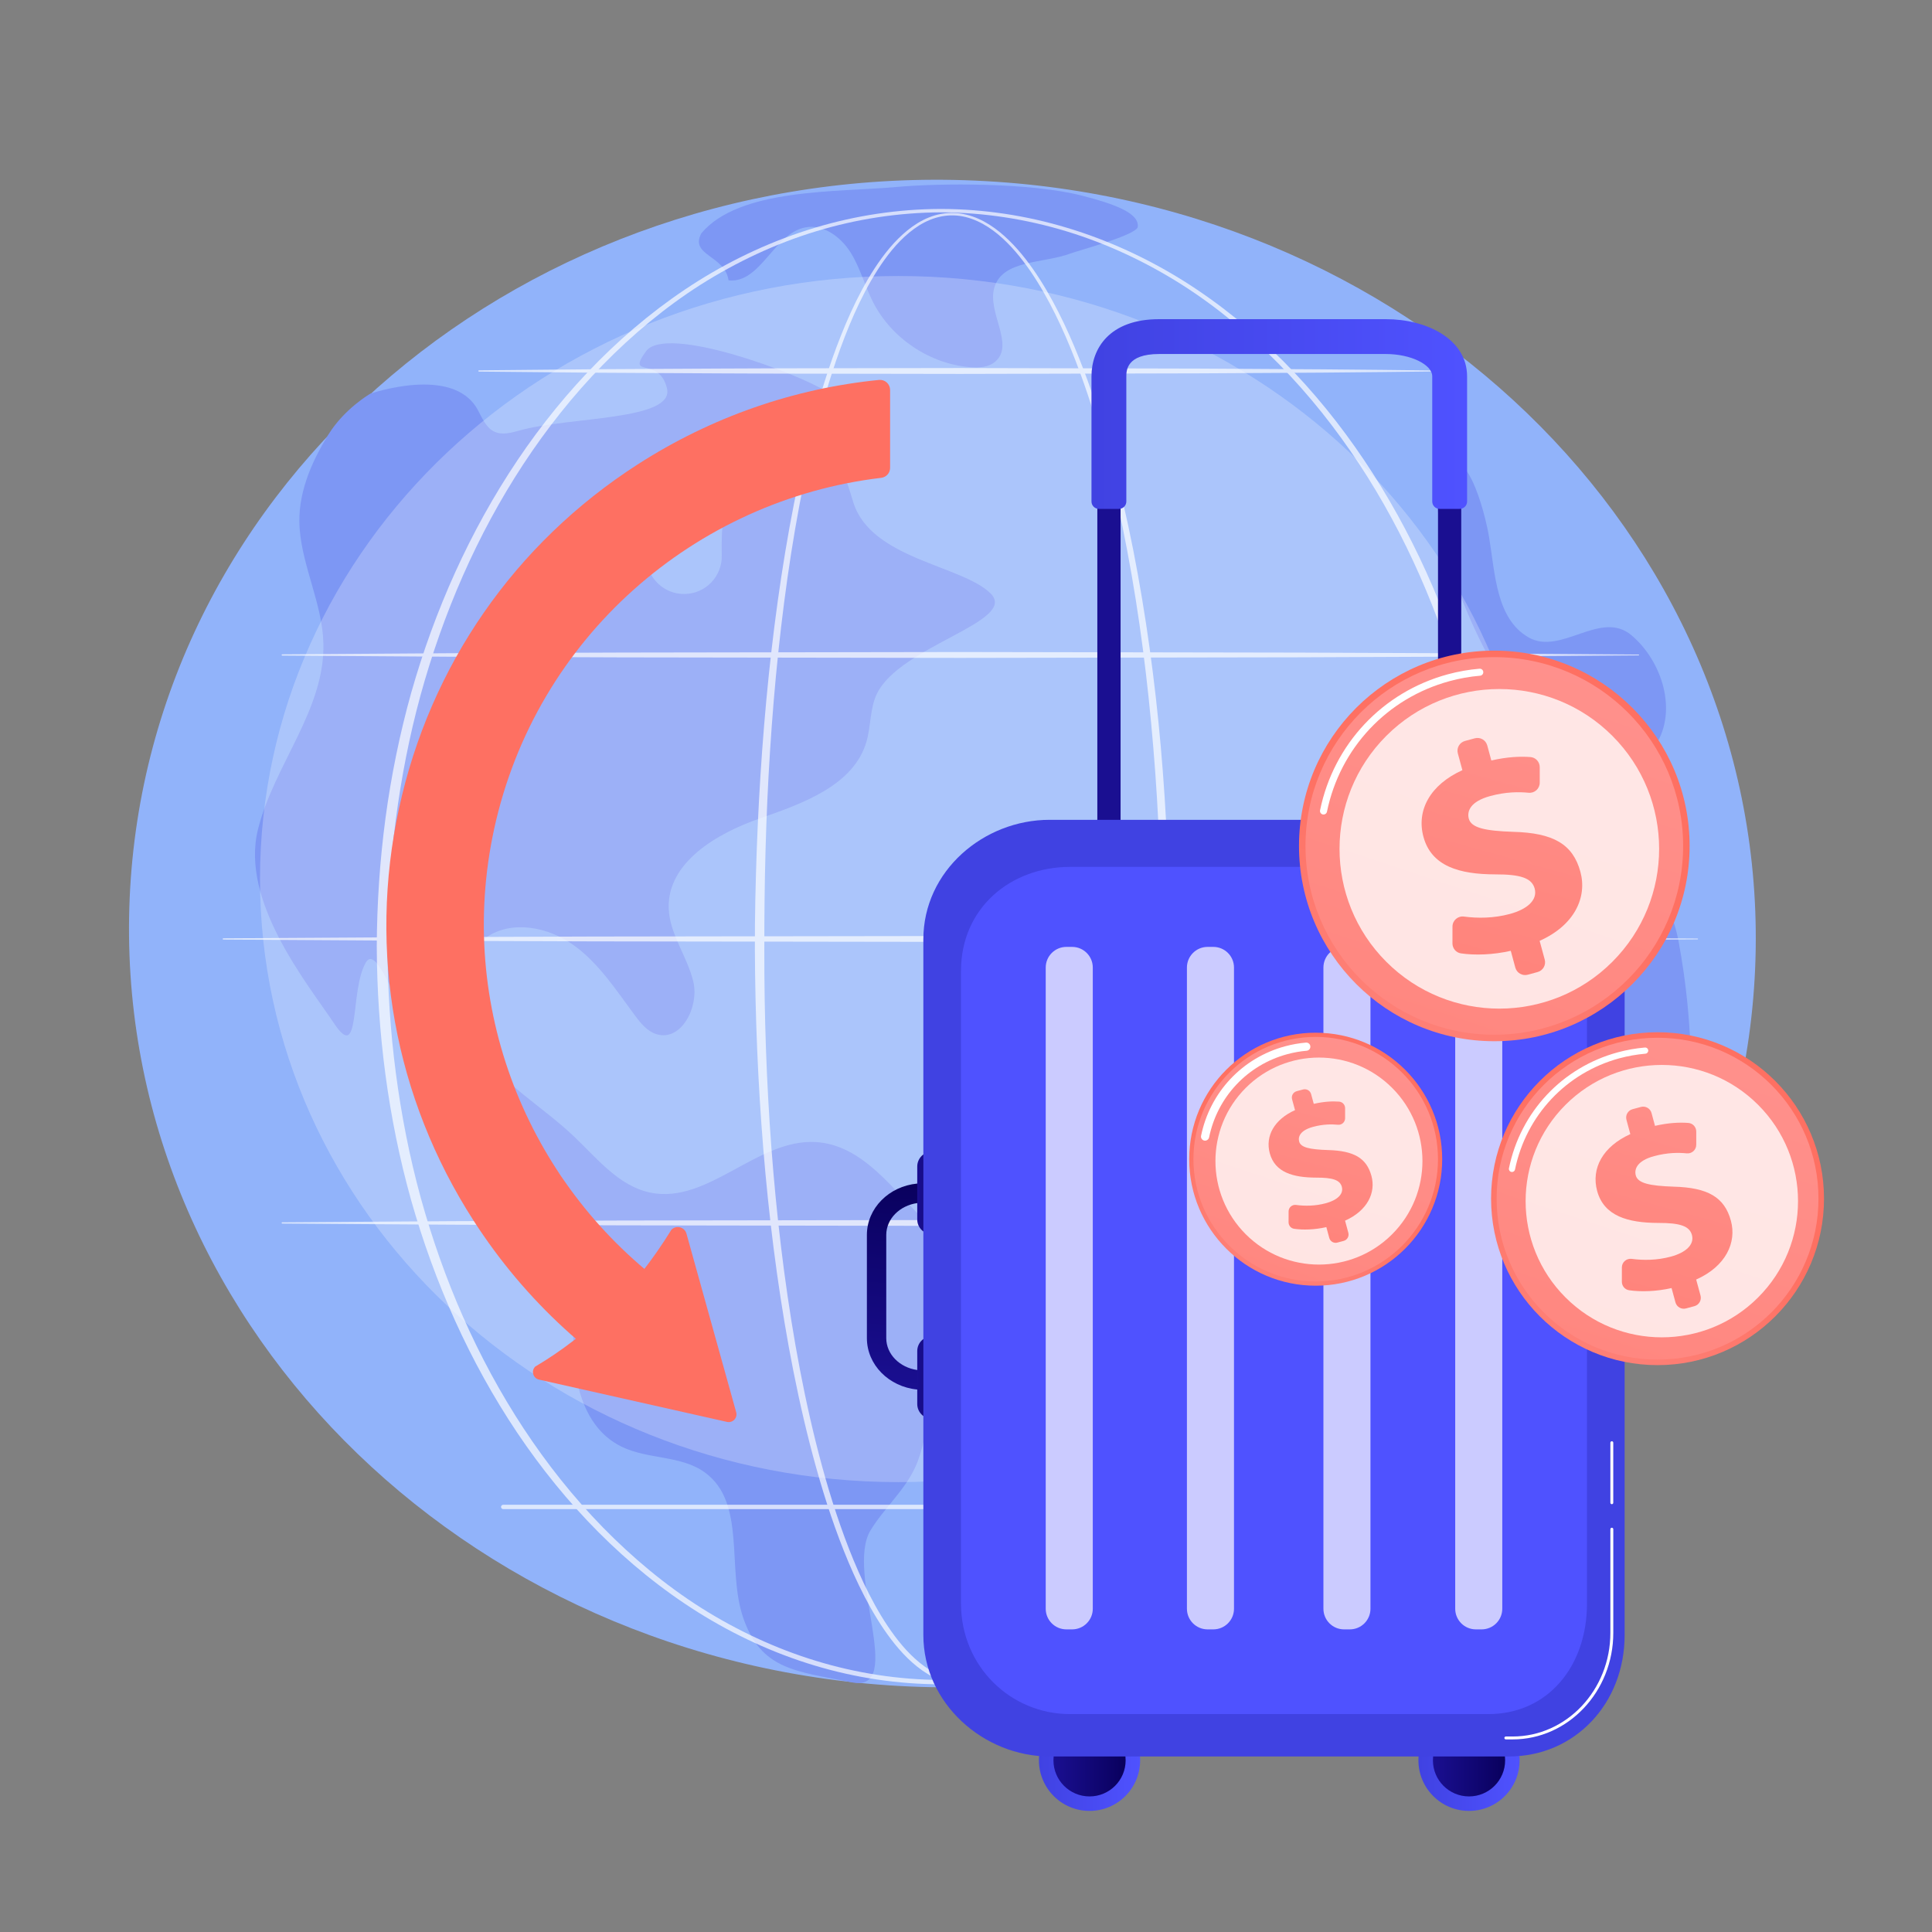 <svg width="80" height="80" viewBox="0 0 80 80" fill="none" xmlns="http://www.w3.org/2000/svg">
<rect x="0" y="0" width="80" height="80" fill="#808080" stroke="none"/>
<path d="M72.675 40.135C73.432 22.916 58.979 8.296 40.393 7.479C21.807 6.662 6.127 19.958 5.37 37.177C4.614 54.396 19.067 69.016 37.653 69.833C56.239 70.65 71.919 57.353 72.675 40.135Z" fill="#91B3FA"/>
<path d="M13.61 17.976C12.871 19.163 12.301 20.499 12.408 21.893C12.532 23.508 13.349 25.02 13.391 26.639C13.462 29.384 11.342 31.682 10.681 34.348C9.942 37.327 12.729 40.722 13.838 42.385C14.948 44.047 14.472 41.035 15.145 39.861C15.818 38.686 17.269 44.803 19.536 46.145C20.753 46.866 22.18 47.345 23.055 48.456C24.33 50.075 23.977 52.38 23.785 54.433C23.594 56.486 23.881 58.987 25.73 59.9C26.818 60.437 28.202 60.256 29.184 60.969C30.91 62.221 30.085 64.952 30.769 66.972C31.512 69.168 32.986 69.197 35.267 69.662C37.548 70.128 34.98 65.117 36.048 63.366C36.61 62.446 37.467 61.713 37.91 60.73C38.524 59.367 38.351 57.545 39.543 56.642C40.436 55.965 41.679 56.148 42.8 56.138C43.921 56.128 45.284 55.642 45.411 54.528C45.524 53.54 44.535 52.752 43.567 52.523C42.599 52.294 41.568 52.403 40.617 52.111C37.899 51.273 36.63 47.469 33.791 47.291C31.364 47.139 29.332 49.863 26.947 49.387C25.618 49.122 24.708 47.944 23.721 47.015C22.453 45.821 20.88 44.925 19.874 43.504C18.867 42.083 18.696 39.811 20.128 38.82C21.191 38.083 22.703 38.382 23.753 39.137C24.804 39.892 25.52 41.011 26.291 42.049C26.529 42.37 26.799 42.702 27.18 42.822C28.206 43.143 28.955 41.699 28.71 40.653C28.464 39.606 27.725 38.685 27.69 37.611C27.629 35.717 29.668 34.515 31.457 33.891C33.246 33.267 35.355 32.523 35.881 30.703C36.067 30.06 36.018 29.352 36.302 28.746C37.241 26.737 42.2 25.734 41.015 24.569C39.83 23.404 36.068 23.151 35.335 20.804C35.073 19.964 34.803 18.854 33.926 18.773C32.499 18.64 31.685 20.407 30.488 20.71C29.919 20.854 29.864 21.819 29.887 23.006C29.903 23.868 29.218 24.58 28.356 24.596C27.494 24.612 26.782 23.927 26.766 23.066C26.76 22.746 26.816 22.422 26.948 22.1C27.178 21.535 27.616 21.083 28.057 20.662C29.898 18.904 35.393 16.972 34.242 16.224C33.092 15.475 27.57 13.41 26.746 14.55C25.922 15.689 27.285 14.724 27.617 16.076C27.949 17.428 23.532 17.247 21.489 17.832C21.152 17.928 20.778 18.023 20.462 17.87C20.11 17.699 19.961 17.288 19.769 16.946C18.744 15.113 15.332 16.303 15.332 16.303C15.332 16.303 14.271 16.915 13.61 17.976Z" fill="#7D97F4"/>
<path d="M29.042 9.659C28.546 10.584 30.02 10.569 30.167 11.608C31.495 11.752 32.04 9.659 33.353 9.415C34.094 9.277 34.812 9.808 35.215 10.445C35.618 11.082 35.806 11.83 36.147 12.502C36.911 14.008 38.49 15.067 40.173 15.205C40.54 15.234 40.943 15.211 41.219 14.968C42.019 14.263 40.874 12.938 41.172 11.914C41.511 10.744 43.199 10.921 44.34 10.492C44.654 10.374 47.074 9.728 47.113 9.394C47.182 8.802 46.059 8.425 44.803 8.102C42.676 7.555 38.932 7.578 37.102 7.744C34.668 7.964 30.612 7.786 29.042 9.659Z" fill="#7D97F4"/>
<path d="M69.641 49.418C70.193 45.965 70.147 42.417 69.506 38.979C69.335 38.062 68.935 36.969 68.011 36.837C66.943 36.684 65.635 37.911 64.967 37.064C64.671 36.69 64.789 36.146 64.957 35.7C65.397 34.524 66.088 33.442 66.969 32.546C67.516 31.99 68.142 31.496 68.563 30.84C69.465 29.435 68.832 27.382 67.556 26.305C66.281 25.229 64.635 27.159 63.295 26.393C61.954 25.627 61.912 23.767 61.66 22.244C61.473 21.115 60.642 18.058 59.723 19.547C58.805 21.036 60.949 26.964 63.361 29.805C63.653 30.148 63.974 30.532 63.949 30.981C63.891 32.053 62.328 32.005 61.277 32.225C59.976 32.497 57.982 31.8 59.083 34.067C59.663 35.263 62.435 36.899 61.69 37.699C60.945 38.499 58.655 40.817 57.581 42.692C56.506 44.566 55.985 46.9 56.796 48.903C57.606 50.906 60.042 52.289 62.032 51.445C62.962 51.05 63.977 50.229 64.843 50.752C65.626 51.226 65.511 52.364 65.472 53.279C65.433 54.194 65.96 55.408 66.851 55.193C67.144 55.122 67.374 54.9 67.572 54.673C68.824 53.234 69.34 51.302 69.641 49.418Z" fill="#7D97F4"/>
<path opacity="0.24" d="M37.2 61.371C51.798 61.371 63.633 50.191 63.633 36.4C63.633 22.609 51.798 11.429 37.2 11.429C22.601 11.429 10.766 22.609 10.766 36.4C10.766 50.191 22.601 61.371 37.2 61.371Z" fill="white"/>
<g opacity="0.68">
<path d="M48.428 39.188C48.42 44.69 48.044 50.204 47.078 55.629C46.833 56.984 46.549 58.332 46.211 59.668C45.872 61.003 45.48 62.327 45.001 63.621C44.517 64.911 43.955 66.183 43.194 67.344C42.81 67.921 42.375 68.473 41.839 68.926C41.571 69.152 41.277 69.351 40.954 69.498C40.632 69.643 40.28 69.735 39.922 69.741C39.566 69.752 39.208 69.682 38.88 69.549C38.55 69.418 38.248 69.227 37.974 69.009C37.425 68.57 36.981 68.024 36.59 67.452C36.201 66.878 35.868 66.269 35.567 65.647C35.267 65.024 35.001 64.387 34.758 63.741C34.272 62.45 33.876 61.127 33.534 59.793C33.192 58.458 32.906 57.11 32.659 55.756C32.167 53.046 31.831 50.31 31.606 47.566C31.382 44.822 31.27 42.07 31.258 39.317C31.252 37.941 31.287 36.564 31.335 35.189C31.386 33.814 31.46 32.44 31.56 31.067C31.761 28.322 32.063 25.583 32.513 22.867C32.738 21.509 33.001 20.157 33.318 18.817C33.636 17.477 34.005 16.148 34.464 14.848C34.694 14.199 34.946 13.556 35.233 12.929C35.52 12.302 35.842 11.688 36.219 11.108C36.597 10.531 37.032 9.98 37.574 9.539C37.844 9.321 38.142 9.131 38.468 9.002C38.794 8.872 39.146 8.806 39.497 8.819C39.848 8.829 40.194 8.917 40.513 9.058C40.833 9.199 41.127 9.392 41.397 9.61C41.937 10.05 42.385 10.588 42.781 11.152C43.177 11.72 43.521 12.32 43.833 12.935C44.145 13.55 44.423 14.182 44.679 14.822C45.191 16.102 45.612 17.416 45.98 18.743C46.346 20.07 46.656 21.413 46.923 22.763C47.983 28.17 48.413 33.684 48.428 39.188ZM48.087 39.188C48.091 36.444 47.986 33.7 47.757 30.966C47.531 28.232 47.188 25.506 46.678 22.811C46.424 21.463 46.128 20.123 45.775 18.798C45.422 17.474 45.014 16.163 44.517 14.886C44.268 14.248 43.998 13.618 43.694 13.005C43.391 12.392 43.054 11.794 42.669 11.23C42.282 10.669 41.846 10.136 41.323 9.701C41.061 9.486 40.777 9.296 40.469 9.157C40.162 9.018 39.831 8.928 39.494 8.919C39.157 8.909 38.821 8.976 38.509 9.104C38.197 9.23 37.91 9.417 37.649 9.632C37.126 10.065 36.703 10.61 36.335 11.183C35.968 11.758 35.655 12.369 35.376 12.993C35.097 13.618 34.853 14.258 34.63 14.906C34.186 16.202 33.83 17.528 33.526 18.865C33.223 20.202 32.973 21.552 32.76 22.907C32.337 25.618 32.061 28.351 31.886 31.089C31.709 33.828 31.645 36.573 31.649 39.316C31.644 42.06 31.737 44.804 31.943 47.54C32.15 50.275 32.467 53.004 32.939 55.706C33.176 57.056 33.453 58.4 33.784 59.73C34.116 61.059 34.501 62.376 34.975 63.66C35.212 64.302 35.472 64.935 35.764 65.553C36.058 66.169 36.382 66.772 36.761 67.337C37.139 67.901 37.571 68.435 38.094 68.859C38.356 69.07 38.641 69.252 38.949 69.377C39.257 69.503 39.587 69.572 39.918 69.561C40.248 69.553 40.574 69.466 40.877 69.327C41.179 69.188 41.458 68.996 41.714 68.778C42.226 68.339 42.648 67.798 43.02 67.23C43.76 66.085 44.309 64.822 44.78 63.539C45.247 62.253 45.628 60.935 45.956 59.604C46.284 58.273 46.557 56.929 46.792 55.578C47.261 52.876 47.574 50.147 47.781 47.412C47.991 44.676 48.088 41.931 48.087 39.188Z" fill="white"/>
<path d="M62.308 39.188C62.29 42.729 61.836 46.272 60.889 49.687C59.926 53.095 58.475 56.374 56.503 59.318C55.517 60.788 54.4 62.173 53.151 63.429C51.903 64.685 50.523 65.812 49.023 66.757C47.523 67.697 45.902 68.45 44.206 68.961C42.51 69.473 40.74 69.74 38.968 69.743C37.196 69.742 35.425 69.476 33.729 68.965C32.032 68.455 30.41 67.703 28.908 66.763C27.407 65.82 26.025 64.693 24.775 63.438C23.525 62.182 22.406 60.798 21.418 59.328C19.443 56.383 17.989 53.103 17.023 49.694C16.068 46.278 15.615 42.731 15.601 39.188C15.609 37.415 15.727 35.644 15.961 33.887C16.197 32.131 16.551 30.39 17.028 28.683C17.997 25.275 19.452 21.997 21.429 19.055C22.417 17.585 23.536 16.203 24.787 14.948C26.036 13.695 27.418 12.569 28.918 11.628C30.419 10.69 32.041 9.943 33.736 9.433C35.43 8.922 37.198 8.655 38.968 8.652C40.738 8.656 42.505 8.924 44.199 9.437C45.893 9.948 47.513 10.696 49.013 11.634C50.512 12.576 51.892 13.703 53.14 14.957C54.389 16.212 55.506 17.595 56.492 19.064C58.465 22.006 59.918 25.283 60.883 28.69C61.832 32.104 62.288 35.646 62.308 39.188ZM61.918 39.188C61.911 35.68 61.473 32.169 60.546 28.783C59.613 25.403 58.209 22.141 56.277 19.207C55.312 17.742 54.216 16.361 52.989 15.107C51.761 13.853 50.405 12.72 48.923 11.778C47.439 10.841 45.836 10.087 44.156 9.577C42.477 9.067 40.724 8.798 38.968 8.793C37.212 8.8 35.459 9.069 33.78 9.581C32.101 10.092 30.5 10.847 29.017 11.785C27.536 12.728 26.182 13.862 24.956 15.115C23.73 16.371 22.636 17.752 21.673 19.217C19.745 22.15 18.343 25.411 17.413 28.79C16.951 30.481 16.616 32.206 16.389 33.944C16.161 35.682 16.049 37.434 16.045 39.188C16.05 40.941 16.163 42.693 16.391 44.431C16.619 46.169 16.956 47.893 17.419 49.584C18.35 52.961 19.755 56.221 21.683 59.151C22.647 60.615 23.741 61.995 24.967 63.249C26.193 64.501 27.546 65.634 29.027 66.574C30.509 67.51 32.111 68.26 33.787 68.772C35.463 69.284 37.214 69.554 38.968 69.563C40.722 69.556 42.473 69.287 44.149 68.775C45.827 68.265 47.429 67.516 48.913 66.581C50.395 65.641 51.75 64.509 52.978 63.258C54.205 62.004 55.301 60.624 56.266 59.16C58.199 56.23 59.605 52.969 60.54 49.59C61.469 46.206 61.909 42.695 61.918 39.188Z" fill="white"/>
<path d="M11.687 27.095L18.708 27.048L25.729 27.021L39.77 26.999L53.812 27.023L60.833 27.052L67.854 27.103C67.864 27.103 67.871 27.111 67.871 27.121C67.871 27.13 67.864 27.138 67.854 27.138L60.833 27.189L53.812 27.218L39.77 27.242L25.729 27.221L18.708 27.194L11.687 27.146C11.673 27.146 11.661 27.135 11.661 27.12C11.661 27.106 11.673 27.095 11.687 27.095Z" fill="white"/>
<path d="M19.832 15.335L24.817 15.288L29.801 15.261C31.463 15.25 33.124 15.251 34.786 15.247L39.77 15.239L49.74 15.263L54.724 15.293C56.386 15.31 58.047 15.32 59.709 15.344C59.719 15.344 59.726 15.352 59.726 15.361C59.726 15.371 59.718 15.378 59.709 15.378C58.047 15.402 56.386 15.412 54.724 15.43L49.74 15.459L39.77 15.483L34.786 15.475C33.124 15.471 31.463 15.473 29.801 15.461L24.817 15.434L19.832 15.387C19.818 15.387 19.806 15.375 19.806 15.361C19.807 15.347 19.818 15.335 19.832 15.335Z" fill="white"/>
<path d="M9.247 38.854L16.878 38.807L24.509 38.78L39.771 38.758L55.032 38.782L62.663 38.812L70.294 38.863C70.304 38.863 70.311 38.87 70.311 38.88C70.311 38.889 70.304 38.897 70.294 38.897L62.663 38.948L55.032 38.978L39.771 39.002L24.509 38.98L16.878 38.953L9.247 38.906C9.233 38.906 9.222 38.894 9.222 38.88C9.222 38.866 9.233 38.854 9.247 38.854Z" fill="white"/>
<path d="M11.687 50.614L18.708 50.566L25.729 50.539L39.77 50.518L53.812 50.542L60.833 50.571L67.854 50.622C67.864 50.622 67.871 50.63 67.871 50.64C67.871 50.649 67.864 50.657 67.854 50.657L60.833 50.708L53.812 50.737L39.77 50.761L25.729 50.739L18.708 50.712L11.687 50.665C11.673 50.665 11.661 50.654 11.661 50.639C11.661 50.625 11.673 50.614 11.687 50.614Z" fill="white"/>
<path d="M60.714 62.489H20.837C20.787 62.489 20.747 62.449 20.747 62.399C20.747 62.349 20.787 62.309 20.837 62.309H60.714C60.764 62.309 60.804 62.349 60.804 62.399C60.804 62.449 60.764 62.489 60.714 62.489Z" fill="white"/>
</g>
<path d="M20.46 34.334C22.19 26.366 28.811 20.694 36.489 19.786C36.699 19.761 36.857 19.584 36.857 19.373V16.147C36.857 16.029 36.807 15.917 36.72 15.838C36.632 15.759 36.516 15.721 36.399 15.732C32.878 16.082 29.465 17.262 26.404 19.231C21.314 22.506 17.805 27.566 16.521 33.48C15.238 39.394 16.334 45.453 19.609 50.542C21.753 53.876 24.663 56.53 28.078 58.327C27.834 56.616 27.657 54.906 27.502 53.194C21.857 48.955 18.868 41.672 20.46 34.334Z" fill="url(#paint0_linear_1173_2461)"/>
<path d="M22.319 57.127L30.104 58.878C30.341 58.931 30.549 58.712 30.484 58.478L28.425 51.083C28.349 50.807 28.003 50.717 27.802 50.92C26.238 53.453 24.339 55.302 22.162 56.588C21.984 56.767 22.073 57.072 22.319 57.127Z" fill="url(#paint1_linear_1173_2461)"/>
<path d="M35.896 51.136V55.409C35.896 56.514 36.81 57.426 37.981 57.537C38.059 57.545 38.139 57.548 38.221 57.548H38.582C38.8 57.548 39.01 57.521 39.209 57.468V56.628C39.018 56.703 38.806 56.747 38.582 56.747H38.221C38.139 56.747 38.059 56.74 37.981 56.729C37.254 56.628 36.698 56.075 36.698 55.409V51.136C36.698 50.471 37.254 49.918 37.981 49.817C38.059 49.806 38.139 49.799 38.221 49.799H38.582C38.806 49.799 39.018 49.841 39.209 49.918V49.078C39.01 49.025 38.8 48.998 38.582 48.998H38.221C38.139 48.998 38.059 49.001 37.981 49.009C36.81 49.119 35.896 50.032 35.896 51.136Z" fill="url(#paint2_linear_1173_2461)"/>
<path d="M37.981 48.302V50.494C37.981 50.834 38.255 51.108 38.595 51.108C38.765 51.108 38.919 51.039 39.029 50.928C39.14 50.817 39.209 50.663 39.209 50.494V48.302C39.209 47.964 38.935 47.688 38.595 47.688C38.425 47.688 38.271 47.757 38.16 47.867C38.05 47.98 37.981 48.133 37.981 48.302Z" fill="url(#paint3_linear_1173_2461)"/>
<path d="M37.981 55.945V58.137C37.981 58.475 38.255 58.751 38.595 58.751C38.765 58.751 38.919 58.682 39.029 58.571C39.14 58.459 39.209 58.305 39.209 58.137V55.945C39.209 55.605 38.935 55.331 38.595 55.331C38.425 55.331 38.271 55.4 38.16 55.511C38.05 55.621 37.981 55.775 37.981 55.945Z" fill="url(#paint4_linear_1173_2461)"/>
<path d="M60.829 74.986C61.986 74.986 62.924 74.048 62.924 72.891C62.924 71.734 61.986 70.796 60.829 70.796C59.672 70.796 58.734 71.734 58.734 72.891C58.734 74.048 59.672 74.986 60.829 74.986Z" fill="url(#paint5_linear_1173_2461)"/>
<path d="M60.829 74.386C61.654 74.386 62.324 73.717 62.324 72.891C62.324 72.066 61.654 71.396 60.829 71.396C60.003 71.396 59.334 72.066 59.334 72.891C59.334 73.717 60.003 74.386 60.829 74.386Z" fill="url(#paint6_linear_1173_2461)"/>
<path d="M45.116 74.986C46.273 74.986 47.211 74.048 47.211 72.891C47.211 71.734 46.273 70.796 45.116 70.796C43.958 70.796 43.02 71.734 43.02 72.891C43.02 74.048 43.958 74.986 45.116 74.986Z" fill="url(#paint7_linear_1173_2461)"/>
<path d="M45.116 74.386C45.941 74.386 46.61 73.717 46.61 72.891C46.61 72.066 45.941 71.396 45.116 71.396C44.29 71.396 43.621 72.066 43.621 72.891C43.621 73.717 44.29 74.386 45.116 74.386Z" fill="url(#paint8_linear_1173_2461)"/>
<path d="M60.507 20.752H59.545V34.861H60.507V20.752Z" fill="url(#paint9_linear_1173_2461)"/>
<path d="M46.401 20.752H45.438V34.861H46.401V20.752Z" fill="url(#paint10_linear_1173_2461)"/>
<path d="M43.459 33.947H62.487C65.202 33.947 67.273 36.05 67.273 38.901V67.698C67.273 70.549 65.202 72.731 62.487 72.731H43.459C40.744 72.731 38.234 70.549 38.234 67.698V38.901C38.234 36.05 40.744 33.947 43.459 33.947Z" fill="url(#paint11_linear_1173_2461)"/>
<path d="M39.793 40.2C39.793 37.606 41.84 35.896 44.311 35.896H61.627C64.098 35.896 65.714 37.606 65.714 40.2V66.399C65.714 68.993 64.098 70.977 61.627 70.977H44.311C41.84 70.977 39.793 68.994 39.793 66.399V40.2Z" fill="url(#paint12_linear_1173_2461)"/>
<g opacity="0.7">
<path d="M62.206 40.064C62.206 39.592 61.823 39.209 61.351 39.209H61.112C60.64 39.209 60.257 39.592 60.257 40.064V66.614C60.257 67.086 60.64 67.469 61.112 67.469H61.351C61.823 67.469 62.206 67.086 62.206 66.614V40.064Z" fill="white"/>
<path d="M56.748 40.064C56.748 39.592 56.366 39.209 55.893 39.209H55.655C55.182 39.209 54.8 39.592 54.8 40.064V66.614C54.8 67.086 55.182 67.469 55.655 67.469H55.893C56.366 67.469 56.748 67.086 56.748 66.614V40.064Z" fill="white"/>
<path d="M51.097 40.064C51.097 39.592 50.714 39.209 50.242 39.209H50.003C49.531 39.209 49.148 39.592 49.148 40.064V66.614C49.148 67.086 49.531 67.469 50.003 67.469H50.242C50.714 67.469 51.097 67.086 51.097 66.614V40.064Z" fill="white"/>
<path d="M45.25 40.065C45.25 39.592 44.867 39.209 44.395 39.209H44.156C43.684 39.209 43.301 39.592 43.301 40.065V66.614C43.301 67.086 43.684 67.469 44.156 67.469H44.395C44.867 67.469 45.25 67.086 45.25 66.614V40.065Z" fill="white"/>
</g>
<path d="M47.995 13.216H57.389C59.058 13.216 60.749 14.03 60.749 15.586V20.765C60.749 20.935 60.611 21.072 60.441 21.072H59.613C59.443 21.072 59.306 20.935 59.306 20.765V15.586C59.306 15.092 58.41 14.659 57.389 14.659H47.995C46.639 14.659 46.639 15.357 46.639 15.586V20.765C46.639 20.935 46.502 21.072 46.332 21.072H45.504C45.334 21.072 45.196 20.935 45.196 20.765V15.586C45.196 14.44 45.931 13.216 47.995 13.216Z" fill="url(#paint13_linear_1173_2461)"/>
<path d="M62.353 72.025H62.634C64.933 72.025 66.803 70.046 66.803 67.613V63.32C66.803 63.287 66.776 63.26 66.742 63.26C66.709 63.26 66.682 63.287 66.682 63.32V67.613C66.682 69.979 64.866 71.905 62.634 71.905H62.353C62.32 71.905 62.293 71.932 62.293 71.965C62.293 71.998 62.32 72.025 62.353 72.025Z" fill="white"/>
<path d="M66.742 62.285C66.775 62.285 66.802 62.258 66.802 62.225V59.74C66.802 59.706 66.775 59.679 66.742 59.679C66.709 59.679 66.682 59.706 66.682 59.74V62.225C66.682 62.258 66.709 62.285 66.742 62.285Z" fill="white"/>
<path d="M54.48 53.238C57.373 53.238 59.718 50.892 59.718 48C59.718 45.107 57.373 42.762 54.48 42.762C51.587 42.762 49.242 45.107 49.242 48C49.242 50.892 51.587 53.238 54.48 53.238Z" fill="url(#paint14_linear_1173_2461)"/>
<path d="M54.48 53.063C57.277 53.063 59.544 50.796 59.544 48C59.544 45.203 57.277 42.936 54.48 42.936C51.684 42.936 49.417 45.203 49.417 48C49.417 50.796 51.684 53.063 54.48 53.063Z" fill="url(#paint15_linear_1173_2461)"/>
<path d="M49.944 47.226C49.919 47.233 49.892 47.234 49.866 47.229C49.774 47.21 49.715 47.12 49.734 47.029C50.104 45.226 51.437 43.806 53.212 43.325C53.495 43.248 53.786 43.197 54.076 43.172C54.169 43.164 54.251 43.233 54.259 43.326C54.267 43.419 54.198 43.502 54.105 43.509C53.835 43.532 53.565 43.58 53.301 43.652C51.65 44.1 50.41 45.42 50.066 47.097C50.052 47.161 50.004 47.21 49.944 47.226Z" fill="white"/>
<path opacity="0.78" d="M57.645 51.108C59.319 49.434 59.319 46.72 57.645 45.047C55.972 43.373 53.258 43.373 51.584 45.047C49.91 46.72 49.91 49.434 51.584 51.108C53.258 52.782 55.972 52.782 57.645 51.108Z" fill="white"/>
<path d="M55.043 51.262L54.921 50.812C54.447 50.921 53.953 50.936 53.584 50.881C53.453 50.861 53.357 50.746 53.357 50.613L53.358 50.162C53.358 49.997 53.504 49.872 53.667 49.894C54.031 49.943 54.465 49.941 54.9 49.823C55.352 49.701 55.647 49.456 55.562 49.142C55.485 48.859 55.179 48.761 54.505 48.763C53.543 48.761 52.793 48.545 52.579 47.756C52.386 47.044 52.759 46.359 53.624 45.968L53.502 45.518C53.462 45.373 53.548 45.224 53.693 45.184L53.957 45.113C54.102 45.074 54.251 45.159 54.29 45.304L54.4 45.708C54.839 45.608 55.175 45.596 55.45 45.616C55.59 45.627 55.698 45.746 55.698 45.887L55.698 46.303C55.698 46.464 55.561 46.589 55.401 46.573C55.146 46.549 54.795 46.546 54.371 46.661C53.835 46.807 53.742 47.071 53.796 47.27C53.862 47.515 54.23 47.596 54.985 47.621C56.062 47.65 56.587 47.951 56.789 48.694C56.974 49.376 56.634 50.126 55.696 50.545L55.832 51.048C55.871 51.193 55.786 51.342 55.641 51.382L55.377 51.453C55.232 51.493 55.083 51.407 55.043 51.262Z" fill="url(#paint16_linear_1173_2461)"/>
<path d="M68.635 56.527C72.442 56.527 75.528 53.441 75.528 49.634C75.528 45.828 72.442 42.742 68.635 42.742C64.829 42.742 61.742 45.828 61.742 49.634C61.742 53.441 64.829 56.527 68.635 56.527Z" fill="url(#paint17_linear_1173_2461)"/>
<path d="M68.635 56.298C72.316 56.298 75.299 53.314 75.299 49.634C75.299 45.954 72.316 42.971 68.635 42.971C64.955 42.971 61.972 45.954 61.972 49.634C61.972 53.314 64.955 56.298 68.635 56.298Z" fill="url(#paint18_linear_1173_2461)"/>
<path d="M62.641 48.525C62.622 48.53 62.602 48.531 62.582 48.527C62.513 48.513 62.468 48.445 62.482 48.376C62.962 46.038 64.69 44.198 66.991 43.574C67.359 43.474 67.735 43.408 68.111 43.376C68.182 43.37 68.244 43.422 68.25 43.493C68.256 43.563 68.204 43.626 68.133 43.631C67.772 43.662 67.411 43.726 67.058 43.821C64.851 44.42 63.194 46.185 62.733 48.427C62.723 48.476 62.686 48.513 62.641 48.525Z" fill="white"/>
<path opacity="0.78" d="M72.8 53.724C75.003 51.522 75.003 47.951 72.8 45.749C70.598 43.546 67.027 43.546 64.824 45.749C62.622 47.951 62.622 51.522 64.824 53.724C67.027 55.927 70.598 55.927 72.8 53.724Z" fill="white"/>
<path d="M69.377 53.928L69.216 53.336C68.592 53.478 67.942 53.498 67.457 53.426C67.283 53.4 67.157 53.248 67.158 53.073L67.158 52.48C67.159 52.263 67.35 52.099 67.566 52.127C68.045 52.191 68.615 52.19 69.188 52.034C69.782 51.873 70.171 51.551 70.059 51.138C69.958 50.765 69.555 50.636 68.668 50.639C67.402 50.636 66.416 50.352 66.134 49.314C65.88 48.376 66.371 47.475 67.508 46.961L67.348 46.369C67.296 46.178 67.409 45.982 67.599 45.93L67.947 45.836C68.138 45.784 68.334 45.897 68.386 46.087L68.53 46.619C69.107 46.487 69.55 46.472 69.911 46.498C70.096 46.512 70.238 46.669 70.238 46.854L70.238 47.402C70.238 47.613 70.057 47.778 69.847 47.758C69.512 47.725 69.05 47.722 68.492 47.873C67.786 48.065 67.664 48.412 67.735 48.674C67.823 48.996 68.306 49.103 69.299 49.137C70.716 49.174 71.408 49.571 71.673 50.548C71.917 51.445 71.47 52.432 70.235 52.983L70.415 53.646C70.466 53.837 70.354 54.033 70.163 54.085L69.815 54.179C69.625 54.231 69.428 54.118 69.377 53.928Z" fill="url(#paint19_linear_1173_2461)"/>
<path d="M61.876 43.115C66.342 43.115 69.963 39.494 69.963 35.028C69.963 30.562 66.342 26.941 61.876 26.941C57.41 26.941 53.789 30.562 53.789 35.028C53.789 39.494 57.41 43.115 61.876 43.115Z" fill="url(#paint20_linear_1173_2461)"/>
<path d="M61.876 42.846C66.194 42.846 69.695 39.346 69.695 35.028C69.695 30.71 66.194 27.21 61.876 27.21C57.559 27.21 54.058 30.71 54.058 35.028C54.058 39.346 57.559 42.846 61.876 42.846Z" fill="url(#paint21_linear_1173_2461)"/>
<path d="M54.842 33.722C54.821 33.728 54.798 33.729 54.775 33.725C54.696 33.708 54.645 33.631 54.661 33.552C55.224 30.811 57.25 28.654 59.949 27.922C60.379 27.805 60.821 27.727 61.262 27.69C61.342 27.683 61.413 27.742 61.419 27.823C61.426 27.903 61.367 27.974 61.286 27.98C60.863 28.016 60.439 28.091 60.025 28.204C57.433 28.907 55.488 30.979 54.947 33.611C54.936 33.667 54.894 33.709 54.842 33.722Z" fill="white"/>
<path opacity="0.78" d="M66.763 39.827C69.347 37.243 69.347 33.053 66.763 30.469C64.179 27.885 59.99 27.885 57.405 30.469C54.821 33.053 54.821 37.243 57.405 39.827C59.99 42.411 64.179 42.411 66.763 39.827Z" fill="white"/>
<path d="M62.746 40.066L62.558 39.371C61.825 39.538 61.063 39.562 60.493 39.477C60.29 39.447 60.142 39.268 60.143 39.062L60.144 38.367C60.144 38.112 60.369 37.919 60.621 37.953C61.184 38.028 61.852 38.026 62.524 37.844C63.222 37.655 63.678 37.277 63.547 36.792C63.428 36.355 62.955 36.204 61.915 36.206C60.429 36.203 59.272 35.87 58.942 34.652C58.644 33.552 59.22 32.495 60.554 31.891L60.366 31.197C60.305 30.973 60.437 30.742 60.661 30.682L61.069 30.571C61.292 30.511 61.523 30.643 61.584 30.866L61.753 31.49C62.43 31.335 62.949 31.317 63.373 31.348C63.591 31.364 63.757 31.549 63.757 31.766L63.757 32.409C63.757 32.657 63.545 32.85 63.298 32.826C62.905 32.788 62.363 32.784 61.708 32.962C60.88 33.187 60.737 33.594 60.82 33.901C60.923 34.279 61.49 34.405 62.656 34.444C64.318 34.488 65.13 34.953 65.441 36.1C65.726 37.153 65.203 38.31 63.753 38.958L63.964 39.735C64.025 39.959 63.893 40.189 63.669 40.25L63.261 40.361C63.037 40.421 62.807 40.289 62.746 40.066Z" fill="url(#paint22_linear_1173_2461)"/>
<defs>
<linearGradient id="paint0_linear_1173_2461" x1="-389.202" y1="-163.275" x2="-365.656" y2="-152.086" gradientUnits="userSpaceOnUse">
<stop stop-color="#FF928E"/>
<stop offset="1" stop-color="#FE7062"/>
</linearGradient>
<linearGradient id="paint1_linear_1173_2461" x1="-397.068" y1="-146.708" x2="-373.523" y2="-135.519" gradientUnits="userSpaceOnUse">
<stop stop-color="#FF928E"/>
<stop offset="1" stop-color="#FE7062"/>
</linearGradient>
<linearGradient id="paint2_linear_1173_2461" x1="37.992" y1="48.94" x2="37.286" y2="57.48" gradientUnits="userSpaceOnUse">
<stop stop-color="#09005D"/>
<stop offset="1" stop-color="#1A0F91"/>
</linearGradient>
<linearGradient id="paint3_linear_1173_2461" x1="39.209" y1="49.398" x2="37.981" y2="49.398" gradientUnits="userSpaceOnUse">
<stop stop-color="#09005D"/>
<stop offset="1" stop-color="#1A0F91"/>
</linearGradient>
<linearGradient id="paint4_linear_1173_2461" x1="39.209" y1="57.041" x2="37.981" y2="57.041" gradientUnits="userSpaceOnUse">
<stop stop-color="#09005D"/>
<stop offset="1" stop-color="#1A0F91"/>
</linearGradient>
<linearGradient id="paint5_linear_1173_2461" x1="62.924" y1="72.891" x2="58.734" y2="72.891" gradientUnits="userSpaceOnUse">
<stop stop-color="#4F52FF"/>
<stop offset="1" stop-color="#4042E2"/>
</linearGradient>
<linearGradient id="paint6_linear_1173_2461" x1="62.324" y1="72.891" x2="59.334" y2="72.891" gradientUnits="userSpaceOnUse">
<stop stop-color="#09005D"/>
<stop offset="1" stop-color="#1A0F91"/>
</linearGradient>
<linearGradient id="paint7_linear_1173_2461" x1="47.211" y1="72.891" x2="43.02" y2="72.891" gradientUnits="userSpaceOnUse">
<stop stop-color="#4F52FF"/>
<stop offset="1" stop-color="#4042E2"/>
</linearGradient>
<linearGradient id="paint8_linear_1173_2461" x1="46.61" y1="72.891" x2="43.621" y2="72.891" gradientUnits="userSpaceOnUse">
<stop stop-color="#09005D"/>
<stop offset="1" stop-color="#1A0F91"/>
</linearGradient>
<linearGradient id="paint9_linear_1173_2461" x1="-137.557" y1="-289.243" x2="-133.687" y2="-283.033" gradientUnits="userSpaceOnUse">
<stop stop-color="#09005D"/>
<stop offset="1" stop-color="#1A0F91"/>
</linearGradient>
<linearGradient id="paint10_linear_1173_2461" x1="-147.716" y1="-282.911" x2="-143.846" y2="-276.701" gradientUnits="userSpaceOnUse">
<stop stop-color="#09005D"/>
<stop offset="1" stop-color="#1A0F91"/>
</linearGradient>
<linearGradient id="paint11_linear_1173_2461" x1="22.302" y1="67.802" x2="33.732" y2="62.401" gradientUnits="userSpaceOnUse">
<stop stop-color="#4F52FF"/>
<stop offset="1" stop-color="#4042E2"/>
</linearGradient>
<linearGradient id="paint12_linear_1173_2461" x1="68.887" y1="34.782" x2="101.827" y2="-3.379" gradientUnits="userSpaceOnUse">
<stop stop-color="#4F52FF"/>
<stop offset="1" stop-color="#4042E2"/>
</linearGradient>
<linearGradient id="paint13_linear_1173_2461" x1="60.749" y1="17.144" x2="45.196" y2="17.144" gradientUnits="userSpaceOnUse">
<stop stop-color="#4F52FF"/>
<stop offset="1" stop-color="#4042E2"/>
</linearGradient>
<linearGradient id="paint14_linear_1173_2461" x1="49.741" y1="57.906" x2="54.386" y2="48.196" gradientUnits="userSpaceOnUse">
<stop stop-color="#FF928E"/>
<stop offset="1" stop-color="#FE7062"/>
</linearGradient>
<linearGradient id="paint15_linear_1173_2461" x1="56.661" y1="41.416" x2="44.827" y2="77.146" gradientUnits="userSpaceOnUse">
<stop stop-color="#FF928E"/>
<stop offset="1" stop-color="#FE7062"/>
</linearGradient>
<linearGradient id="paint16_linear_1173_2461" x1="56.298" y1="42.446" x2="50.483" y2="63.267" gradientUnits="userSpaceOnUse">
<stop stop-color="#FF928E"/>
<stop offset="1" stop-color="#FE7062"/>
</linearGradient>
<linearGradient id="paint17_linear_1173_2461" x1="62.398" y1="62.67" x2="68.512" y2="49.892" gradientUnits="userSpaceOnUse">
<stop stop-color="#FF928E"/>
<stop offset="1" stop-color="#FE7062"/>
</linearGradient>
<linearGradient id="paint18_linear_1173_2461" x1="71.505" y1="40.971" x2="55.933" y2="87.988" gradientUnits="userSpaceOnUse">
<stop stop-color="#FF928E"/>
<stop offset="1" stop-color="#FE7062"/>
</linearGradient>
<linearGradient id="paint19_linear_1173_2461" x1="71.027" y1="42.327" x2="63.376" y2="69.724" gradientUnits="userSpaceOnUse">
<stop stop-color="#FF928E"/>
<stop offset="1" stop-color="#FE7062"/>
</linearGradient>
<linearGradient id="paint20_linear_1173_2461" x1="54.558" y1="50.322" x2="61.731" y2="35.331" gradientUnits="userSpaceOnUse">
<stop stop-color="#FF928E"/>
<stop offset="1" stop-color="#FE7062"/>
</linearGradient>
<linearGradient id="paint21_linear_1173_2461" x1="65.243" y1="24.863" x2="46.972" y2="80.028" gradientUnits="userSpaceOnUse">
<stop stop-color="#FF928E"/>
<stop offset="1" stop-color="#FE7062"/>
</linearGradient>
<linearGradient id="paint22_linear_1173_2461" x1="64.683" y1="26.454" x2="55.706" y2="58.599" gradientUnits="userSpaceOnUse">
<stop stop-color="#FF928E"/>
<stop offset="1" stop-color="#FE7062"/>
</linearGradient>
</defs>
</svg>
